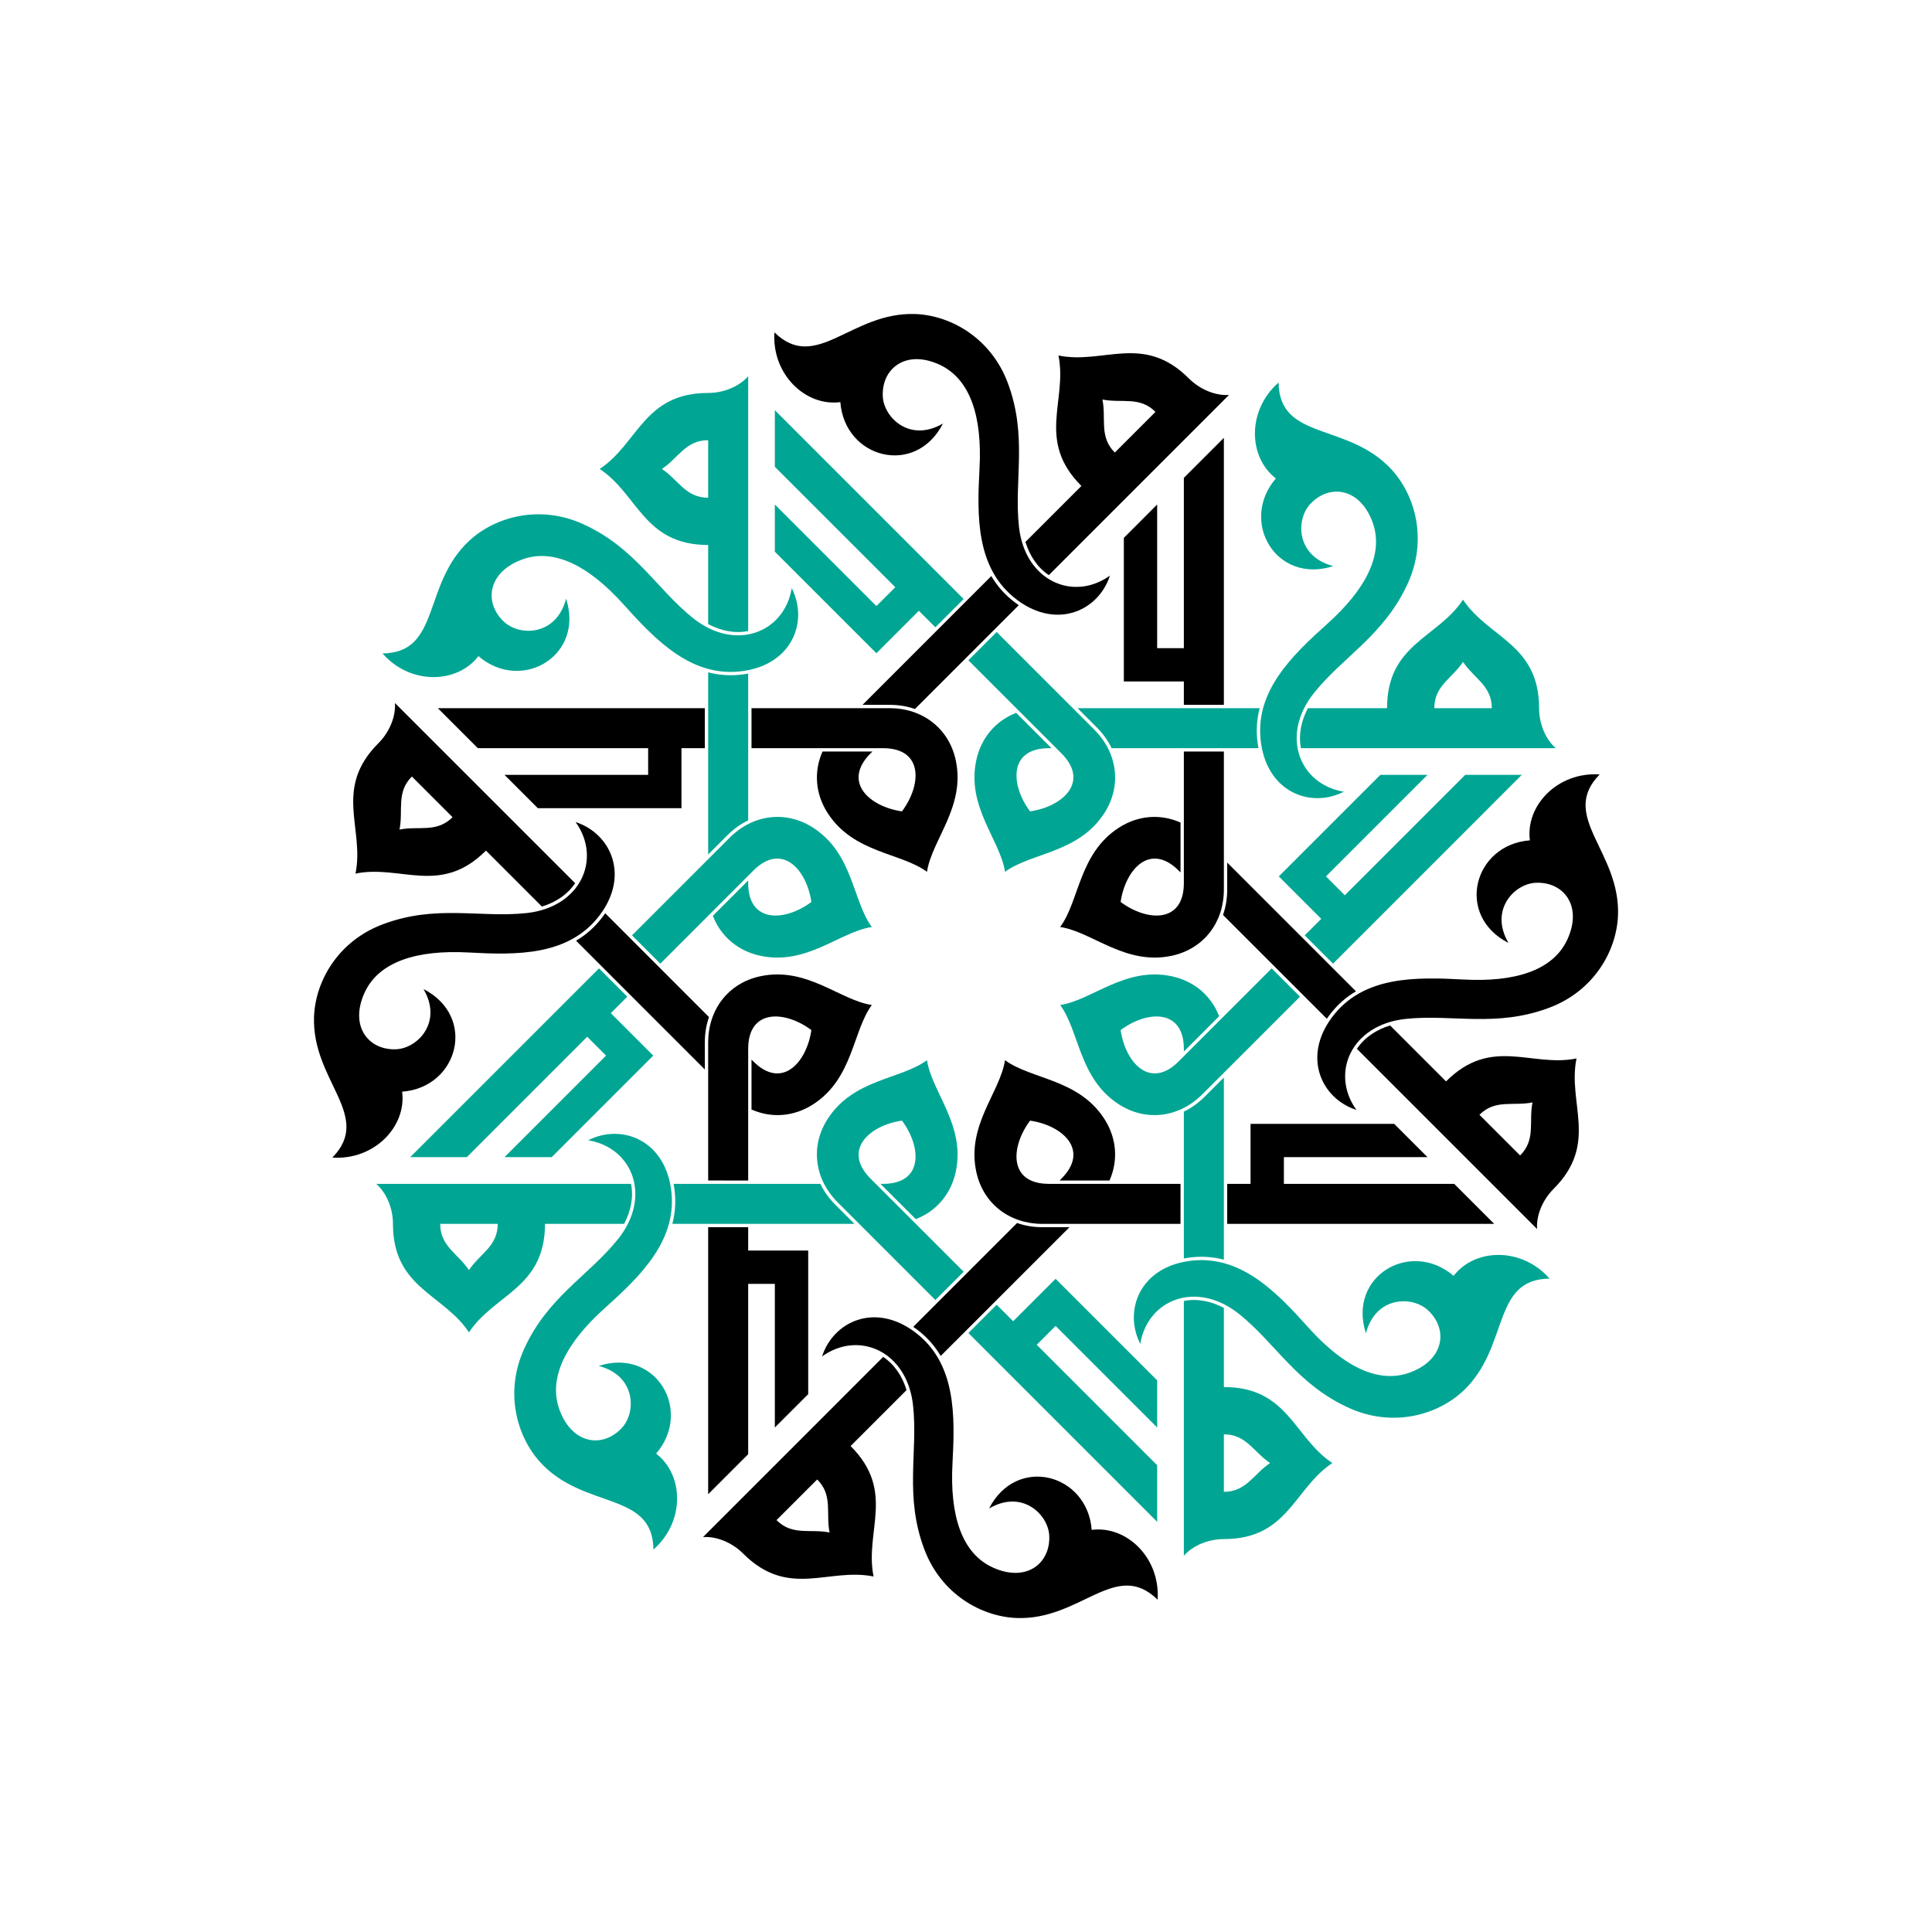 <?xml version="1.0" encoding="UTF-8"?>
<!-- Creator: CorelDRAW -->
<svg xmlns="http://www.w3.org/2000/svg" xmlns:xlink="http://www.w3.org/1999/xlink" xmlns:xodm="http://www.corel.com/coreldraw/odm/2003" xml:space="preserve" width="900px" height="900px" version="1.1" shape-rendering="geometricPrecision" text-rendering="geometricPrecision" image-rendering="optimizeQuality" fill-rule="evenodd" clip-rule="evenodd" viewBox="0 0 493.47 493.47">
 <g id="Layer_x0020_1">
  <rect fill="white" width="493.47" height="493.47"></rect>
  <g id="_2564830134256">
   <g>
    <g>
     <path fill="#00A693" d="M275.22 180.88l46.52 0c-0.74,2.86 -0.97,5.93 -0.47,9.23 0.04,0.33 0.1,0.66 0.16,0.99l-37.5 0c-0.91,-1.91 -2.19,-3.7 -3.8,-5.31l-4.91 -4.91zm58.85 0l20.21 0c0,-16.43 12.91,-17.88 19.41,-27.71 6.5,9.83 19.42,11.28 19.42,27.71 0,3.94 1.62,7.9 4.26,10.22l-65.08 0c-0.7,-3.53 0.11,-7.08 1.78,-10.22zm46.97 0l-14.69 0c0,-5.75 4.57,-7.63 7.34,-11.82 2.77,4.19 7.35,6.07 7.35,11.82zm-124.34 41.8c-1.24,-8.2 -9.89,-16.6 -7.34,-28.5 1.26,-5.87 5.1,-10.14 10.2,-12.1l9.02 9.02 -0.66 0c-10.35,0 -9.84,9.42 -4.82,16.14 8.3,-1.2 15.32,-7.5 8,-14.83l-23.76 -23.76 7.23 -7.22 24.96 24.96c5.84,5.84 7.09,14.26 2.52,21.33 -6.61,10.21 -18.67,10.04 -25.35,14.96zm-17.79 -62.46l-4.22 -4.21 -10.84 10.84 -25.94 -25.94 0 -12.05 25.94 25.94 4.82 -4.82 -30.76 -30.75 0 -14.46 48.23 48.23 -7.23 7.22z"></path>
     <path fill="#00A693" d="M340.55 144.59c-14.64,4.74 -24.07,-11.45 -14.67,-22.39 -7.15,-5.51 -7.34,-17.49 0.7,-24.5 0.16,14.95 17.6,10.1 28.77,22.14 6.11,6.58 9.3,17.9 4.3,29.01 -6.01,13.34 -16.49,18.75 -24.01,28.12 -8.74,10.88 -3.74,23.39 7.61,25.25 -8.38,4.27 -19.28,0.25 -21.14,-12.24 -1.96,-13.18 7.84,-22.5 16.98,-30.71 9.59,-8.62 14.63,-17.73 11.39,-26.15 -3.36,-8.73 -11.17,-9.5 -15.9,-4.29 -3.63,4 -3.53,13.29 5.97,15.76z"></path>
    </g>
    <g>
     <path fill="#00A693" d="M180.88 218.25l0 -46.52c2.86,0.75 5.93,0.97 9.23,0.48 0.33,-0.05 0.66,-0.11 0.99,-0.17l0 37.5c-1.91,0.92 -3.7,2.19 -5.31,3.8l-4.91 4.91zm0 -58.84l0 -20.21c-16.43,0 -17.88,-12.92 -27.71,-19.42 9.83,-6.5 11.28,-19.41 27.71,-19.41 3.94,0 7.9,-1.63 10.22,-4.27l0 65.08c-3.53,0.7 -7.08,-0.1 -10.22,-1.77zm0 -46.98l0 14.7c-5.75,0 -7.63,-4.58 -11.82,-7.35 4.19,-2.77 6.07,-7.35 11.82,-7.35zm41.8 124.34c-8.2,1.24 -16.6,9.89 -28.5,7.35 -5.87,-1.26 -10.14,-5.11 -12.1,-10.21l9.02 -9.02 0 0.66c0,10.36 9.42,9.85 16.14,4.83 -1.2,-8.31 -7.5,-15.33 -14.83,-8.01l-23.76 23.77 -7.22 -7.23 24.96 -24.97c5.84,-5.84 14.26,-7.09 21.33,-2.51 10.21,6.61 10.04,18.67 14.96,25.34zm-62.46 17.8l-4.21 4.21 10.84 10.84 -25.94 25.94 -12.05 0 25.94 -25.94 -4.82 -4.82 -30.75 30.76 -14.46 0 48.23 -48.22 7.22 7.23z"></path>
     <path fill="#00A693" d="M144.59 152.92c4.74,14.65 -11.45,24.07 -22.39,14.67 -5.51,7.16 -17.49,7.34 -24.5,-0.69 14.95,-0.17 10.1,-17.6 22.14,-28.77 6.58,-6.11 17.9,-9.31 29.01,-4.3 13.34,6.01 18.75,16.49 28.12,24.01 10.88,8.73 23.39,3.74 25.25,-7.61 4.27,8.38 0.25,19.28 -12.24,21.14 -13.18,1.96 -22.5,-7.85 -30.71,-16.98 -8.62,-9.6 -17.73,-14.64 -26.15,-11.39 -8.73,3.36 -9.5,11.16 -4.29,15.9 4,3.63 13.29,3.53 15.76,-5.98z"></path>
    </g>
    <g>
     <path fill="#00A693" d="M218.25 312.6l-46.52 0c0.75,-2.87 0.97,-5.93 0.48,-9.23 -0.05,-0.33 -0.11,-0.66 -0.17,-0.99l37.5 0c0.92,1.9 2.19,3.7 3.8,5.31l4.91 4.91zm-58.84 0l-20.21 0c0,16.43 -12.92,17.88 -19.42,27.71 -6.5,-9.83 -19.41,-11.28 -19.41,-27.71 0,-3.95 -1.63,-7.91 -4.27,-10.22l65.08 0c0.7,3.52 -0.1,7.07 -1.77,10.22zm-46.98 0l14.7 0c0,5.75 -4.58,7.62 -7.35,11.81 -2.77,-4.19 -7.35,-6.06 -7.35,-11.81zm124.34 -41.81c1.24,8.2 9.89,16.61 7.35,28.5 -1.26,5.88 -5.11,10.14 -10.21,12.1l-9.02 -9.01 0.66 0c10.36,0 9.85,-9.42 4.83,-16.15 -8.31,1.21 -15.33,7.51 -8.01,14.83l23.77 23.76 -7.23 7.23 -24.97 -24.97c-5.84,-5.84 -7.09,-14.26 -2.51,-21.33 6.61,-10.21 18.67,-10.03 25.34,-14.96zm17.8 62.46l4.21 4.22 10.84 -10.84 25.94 25.94 0 12.04 -25.94 -25.94 -4.82 4.82 30.76 30.76 0 14.45 -48.22 -48.22 7.23 -7.23z"></path>
     <path fill="#00A693" d="M152.92 348.88c14.65,-4.73 24.07,11.45 14.67,22.4 7.16,5.5 7.34,17.49 -0.69,24.5 -0.17,-14.95 -17.6,-10.11 -28.77,-22.14 -6.11,-6.59 -9.31,-17.9 -4.3,-29.01 6.01,-13.34 16.49,-18.75 24.01,-28.12 8.73,-10.88 3.74,-23.4 -7.61,-25.26 8.38,-4.27 19.28,-0.24 21.14,12.24 1.96,13.18 -7.85,22.51 -16.98,30.71 -9.6,8.62 -14.64,17.73 -11.39,26.15 3.36,8.73 11.16,9.51 15.9,4.29 3.63,-4 3.53,-13.28 -5.98,-15.76z"></path>
    </g>
    <g>
     <path fill="#00A693" d="M312.6 275.22l0 46.52c-2.87,-0.74 -5.93,-0.97 -9.23,-0.47 -0.33,0.04 -0.66,0.1 -0.99,0.16l0 -37.5c1.9,-0.91 3.7,-2.19 5.31,-3.8l4.91 -4.91zm0 58.85l0 20.21c16.43,0 17.88,12.91 27.71,19.41 -9.83,6.5 -11.28,19.42 -27.71,19.42 -3.95,0 -7.91,1.62 -10.22,4.26l0 -65.08c3.52,-0.7 7.07,0.11 10.22,1.78zm0 46.97l0 -14.69c5.75,0 7.62,4.57 11.81,7.34 -4.19,2.77 -6.06,7.35 -11.81,7.35zm-41.81 -124.34c8.2,-1.24 16.61,-9.89 28.5,-7.34 5.88,1.26 10.14,5.1 12.1,10.2l-9.01 9.02 0 -0.66c0,-10.35 -9.42,-9.84 -16.15,-4.82 1.21,8.3 7.51,15.32 14.83,8l23.76 -23.76 7.23 7.23 -24.97 24.96c-5.84,5.84 -14.26,7.09 -21.33,2.52 -10.21,-6.61 -10.03,-18.67 -14.96,-25.35zm62.46 -17.79l4.22 -4.22 -10.84 -10.84 25.94 -25.94 12.04 0 -25.94 25.94 4.82 4.82 30.76 -30.76 14.45 0 -48.22 48.23 -7.23 -7.23z"></path>
     <path fill="#00A693" d="M348.88 340.55c-4.73,-14.64 11.45,-24.07 22.4,-14.67 5.5,-7.15 17.49,-7.34 24.5,0.7 -14.95,0.16 -10.11,17.6 -22.14,28.77 -6.59,6.11 -17.9,9.3 -29.01,4.3 -13.34,-6.01 -18.75,-16.49 -28.12,-24.01 -10.88,-8.74 -23.4,-3.74 -25.26,7.61 -4.27,-8.38 -0.24,-19.28 12.24,-21.14 13.18,-1.96 22.51,7.84 30.71,16.98 8.62,9.59 17.73,14.63 26.15,11.39 8.73,-3.36 9.51,-11.17 4.29,-15.9 -4,-3.63 -13.28,-3.53 -15.76,5.97z"></path>
    </g>
   </g>
   <g>
    <g>
     <path fill="black" d="M220.31 180.03l32.89 -32.9c1.5,2.56 3.51,4.88 6.19,6.86 0.27,0.2 0.55,0.4 0.82,0.59l-26.51 26.51c-2,-0.7 -4.17,-1.06 -6.44,-1.06l-6.95 0zm41.61 -41.62l14.29 -14.29c-11.62,-11.61 -3.51,-21.77 -5.86,-33.32 11.54,2.36 21.7,-5.75 33.32,5.87 2.79,2.79 6.73,4.44 10.24,4.21l-46.02 46.02c-2.99,-2 -4.93,-5.08 -5.97,-8.49zm33.21 -33.21l-10.39 10.39c-4.06,-4.06 -2.15,-8.63 -3.16,-13.55 4.93,1.01 9.49,-0.91 13.55,3.16zm-58.36 117.48c-6.67,-4.92 -18.73,-4.75 -25.34,-14.96 -3.27,-5.04 -3.56,-10.78 -1.34,-15.77l12.75 0 -0.47 0.46c-7.32,7.33 -0.3,13.63 8.01,14.83 5.02,-6.72 5.53,-16.14 -4.83,-16.14l-33.6 0 0 -10.22 35.31 0c8.26,0 15.09,5.07 16.86,13.3 2.54,11.9 -6.11,20.3 -7.35,28.5zm-56.74 -31.58l-5.97 0 0 15.33 -36.68 0 -8.52 -8.52 36.69 0 0 -6.81 -43.5 0 -10.22 -10.22 68.2 0 0 10.22z"></path>
     <path fill="black" d="M240.85 108.17c-7.01,13.71 -25.12,8.92 -26.21,-5.46 -8.95,1.17 -17.56,-7.18 -16.83,-17.82 10.68,10.46 19.59,-5.29 35.99,-4.68 8.98,0.33 19.24,6.07 23.56,17.47 5.18,13.68 1.6,24.92 2.9,36.86 1.52,13.87 13.9,19.19 23.24,12.48 -2.9,8.94 -13.46,13.8 -23.6,6.29 -10.71,-7.93 -10.36,-21.46 -9.71,-33.72 0.69,-12.88 -2.19,-22.88 -10.44,-26.55 -8.54,-3.79 -14.61,1.18 -14.27,8.21 0.26,5.4 6.9,11.89 15.37,6.92z"></path>
    </g>
    <g>
     <path fill="black" d="M108.17 252.63c13.71,7.01 8.92,25.12 -5.46,26.21 1.17,8.95 -7.18,17.55 -17.82,16.83 10.46,-10.69 -5.29,-19.59 -4.68,-36 0.33,-8.98 6.07,-19.24 17.47,-23.55 13.68,-5.19 24.92,-1.6 36.86,-2.91 13.87,-1.52 19.19,-13.9 12.48,-23.24 8.94,2.91 13.8,13.46 6.29,23.61 -7.93,10.7 -21.46,10.36 -33.72,9.7 -12.88,-0.68 -22.88,2.19 -26.55,10.44 -3.79,8.55 1.18,14.62 8.21,14.28 5.4,-0.27 11.89,-6.9 6.92,-15.37z"></path>
     <path fill="black" d="M180.03 273.17l-32.9 -32.9c2.56,-1.5 4.88,-3.51 6.86,-6.19 0.2,-0.27 0.4,-0.54 0.59,-0.82l26.51 26.52c-0.7,2 -1.06,4.16 -1.06,6.44l0 6.95zm-41.62 -41.62l-14.29 -14.29c-11.61,11.62 -21.77,3.51 -33.32,5.87 2.36,-11.55 -5.75,-21.71 5.87,-33.32 2.79,-2.79 4.44,-6.74 4.21,-10.24l46.02 46.01c-2,2.99 -5.08,4.93 -8.49,5.97zm-33.21 -33.21l10.39 10.39c-4.06,4.07 -8.63,2.16 -13.55,3.16 1.01,-4.92 -0.91,-9.48 3.16,-13.55zm117.48 58.36c-4.92,6.68 -4.75,18.74 -14.96,25.35 -5.04,3.26 -10.78,3.56 -15.77,1.34l0 -12.75 0.46 0.46c7.33,7.32 13.63,0.3 14.83,-8 -6.72,-5.02 -16.14,-5.53 -16.14,4.82l0 33.61 -10.22 -0.01 0 -35.3c0,-8.26 5.07,-15.1 13.3,-16.86 11.9,-2.55 20.3,6.1 28.5,7.34zm-31.58 56.75l0 5.96 15.33 0 0 36.69 -8.52 8.51 0 -36.68 -6.81 0 0 43.5 -10.22 10.22 0 -68.2 10.22 0z"></path>
    </g>
    <g>
     <path fill="black" d="M273.17 313.45l-32.9 32.89c-1.5,-2.55 -3.51,-4.87 -6.19,-6.86 -0.27,-0.2 -0.54,-0.39 -0.82,-0.58l26.52 -26.52c2,0.7 4.16,1.07 6.44,1.07l6.95 0zm-41.62 41.61l-14.29 14.29c11.62,11.62 3.51,21.78 5.87,33.32 -11.55,-2.35 -21.71,5.75 -33.32,-5.86 -2.79,-2.79 -6.74,-4.45 -10.24,-4.21l46.01 -46.02c2.99,2 4.93,5.07 5.97,8.48zm-33.21 33.21l10.39 -10.39c4.07,4.07 2.16,8.63 3.16,13.55 -4.92,-1 -9.48,0.91 -13.55,-3.16zm58.36 -117.48c6.68,4.93 18.74,4.75 25.35,14.96 3.26,5.05 3.56,10.78 1.34,15.78l-12.75 0 0.46 -0.47c7.32,-7.32 0.3,-13.62 -8,-14.83 -5.02,6.73 -5.53,16.15 4.82,16.15l33.61 0 -0.01 10.22 -35.3 0c-8.26,0 -15.1,-5.07 -16.86,-13.31 -2.55,-11.89 6.1,-20.29 7.34,-28.5zm56.75 31.59l5.96 0 0 -15.33 36.69 0 8.51 8.51 -36.68 0 0 6.82 43.5 0 10.22 10.22 -68.2 0 0 -10.22z"></path>
     <path fill="black" d="M252.63 385.3c7.01,-13.7 25.12,-8.92 26.21,5.46 8.95,-1.16 17.55,7.18 16.83,17.82 -10.69,-10.46 -19.59,5.3 -36,4.69 -8.98,-0.34 -19.24,-6.08 -23.55,-17.47 -5.19,-13.69 -1.6,-24.92 -2.91,-36.86 -1.52,-13.88 -13.9,-19.19 -23.24,-12.48 2.91,-8.95 13.46,-13.81 23.61,-6.29 10.7,7.93 10.36,21.45 9.7,33.72 -0.68,12.87 2.19,22.88 10.44,26.54 8.55,3.8 14.62,-1.17 14.28,-8.21 -0.27,-5.39 -6.9,-11.89 -15.37,-6.92z"></path>
    </g>
    <g>
     <path fill="black" d="M313.45 220.31l32.89 32.89c-2.55,1.5 -4.87,3.51 -6.86,6.19 -0.2,0.27 -0.39,0.55 -0.58,0.82l-26.52 -26.51c0.7,-2 1.07,-4.17 1.07,-6.44l0 -6.95zm41.61 41.61l14.29 14.29c11.62,-11.62 21.78,-3.51 33.32,-5.86 -2.35,11.54 5.75,21.7 -5.86,33.32 -2.79,2.79 -4.45,6.73 -4.21,10.24l-46.02 -46.02c2,-2.99 5.07,-4.93 8.48,-5.97zm33.21 33.21l-10.39 -10.39c4.07,-4.06 8.63,-2.15 13.55,-3.16 -1,4.93 0.91,9.49 -3.16,13.55zm-117.48 -58.36c4.93,-6.67 4.75,-18.73 14.96,-25.34 5.05,-3.27 10.78,-3.56 15.78,-1.34l0 12.75 -0.47 -0.47c-7.32,-7.32 -13.62,-0.3 -14.83,8.01 6.73,5.02 16.15,5.53 16.15,-4.83l0 -33.6 10.22 0 0 35.31c0,8.26 -5.07,15.09 -13.31,16.86 -11.89,2.54 -20.29,-6.11 -28.5,-7.35zm31.59 -56.74l0 -5.97 -15.33 0 0 -36.68 8.51 -8.52 0 36.69 6.82 0 0 -43.5 10.22 -10.22 0 68.2 -10.22 0z"></path>
     <path fill="black" d="M385.3 240.85c-13.7,-7.01 -8.92,-25.12 5.46,-26.21 -1.16,-8.95 7.18,-17.56 17.82,-16.83 -10.46,10.68 5.3,19.59 4.69,35.99 -0.34,8.98 -6.08,19.24 -17.47,23.56 -13.69,5.18 -24.92,1.6 -36.86,2.9 -13.88,1.52 -19.19,13.9 -12.48,23.24 -8.95,-2.9 -13.81,-13.46 -6.29,-23.6 7.93,-10.71 21.45,-10.36 33.72,-9.71 12.87,0.69 22.88,-2.19 26.54,-10.44 3.8,-8.54 -1.17,-14.61 -8.21,-14.27 -5.39,0.26 -11.89,6.9 -6.92,15.37z"></path>
    </g>
   </g>
  </g>
 </g>
</svg>
